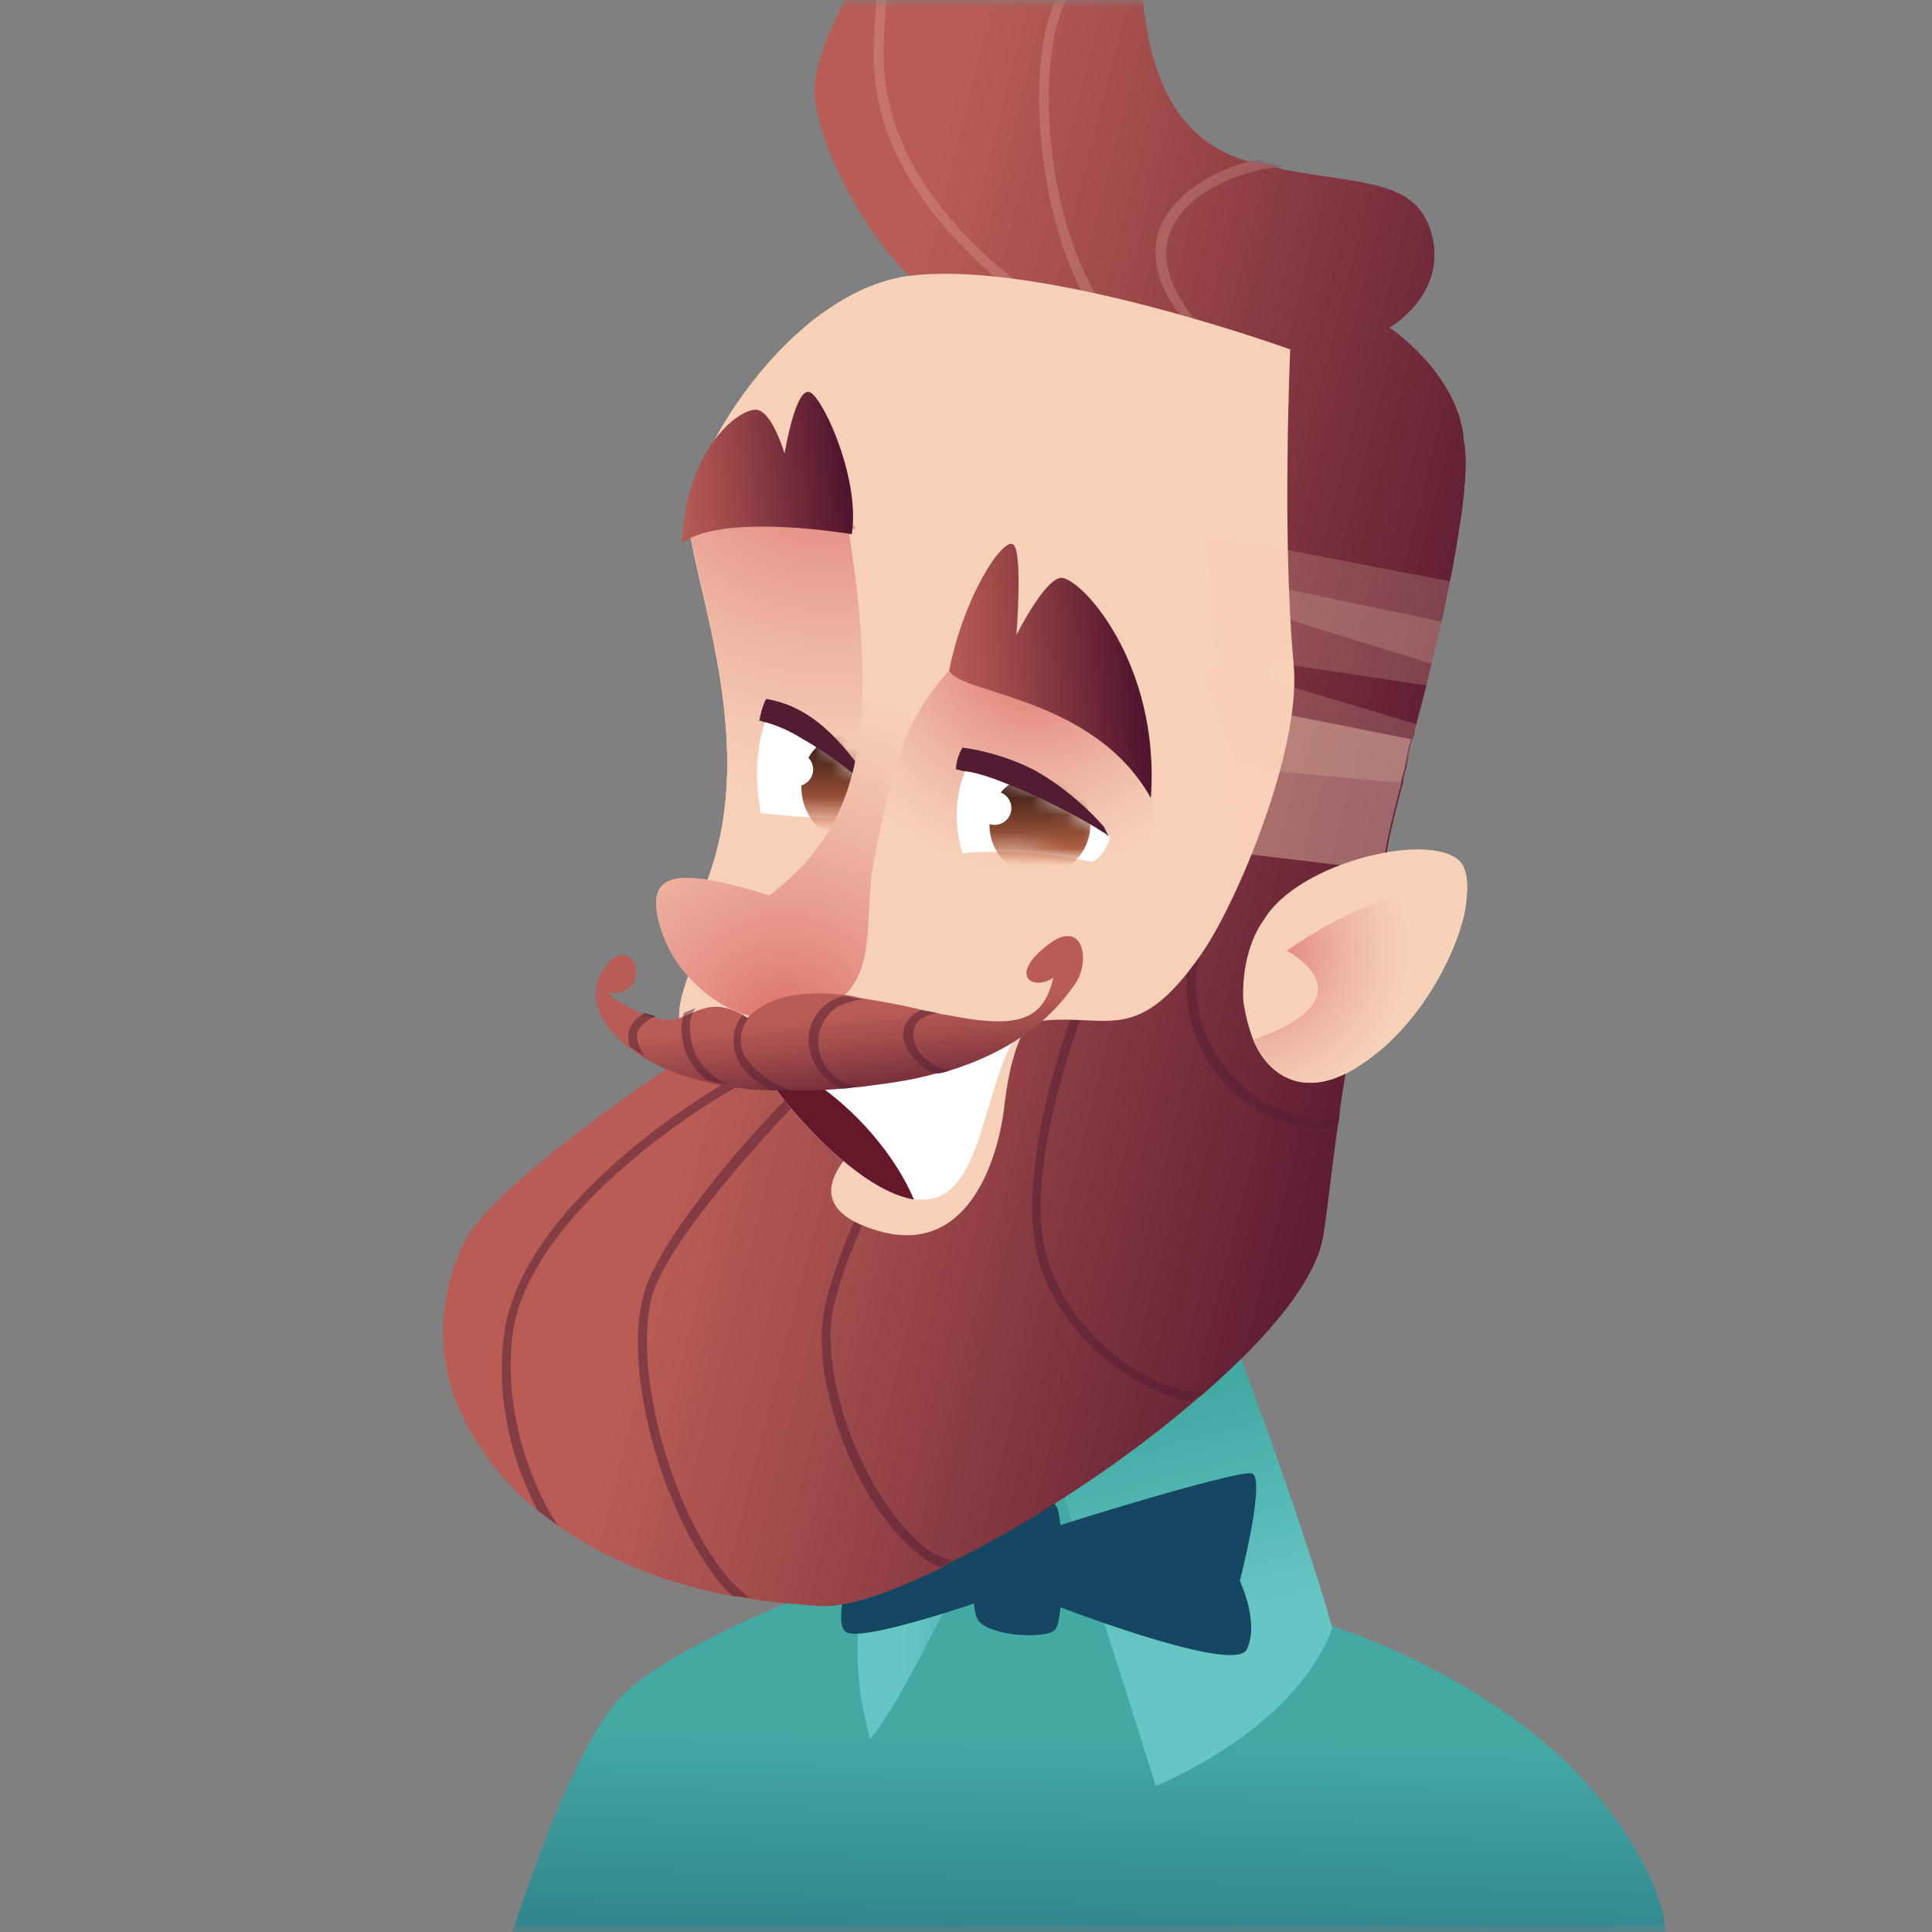 <svg width="115" height="115" viewBox="0 0 115 115" fill="none" xmlns="http://www.w3.org/2000/svg">
<rect x="0" y="0" width="115" height="115" fill="#808080" stroke="none"/>
<g clip-path="url(#clip0_1125_43217)">
<mask id="mask0_1125_43217" style="mask-type:luminance" maskUnits="userSpaceOnUse" x="0" y="0" width="115" height="115">
<path d="M115 0H0V115H115V0Z" fill="white"/>
</mask>
<g mask="url(#mask0_1125_43217)">
<path d="M99.1 115H30.5C32.1 110.2 33.8 105.9 35.4 103.2C36 102.2 36.6 101.4 37.1 100.9C38.6 99.4 41.1 98.1 43.5 96.9C47.5 95 51.5 93.7 51.5 93.7L63.7 81.3L69.3 79.8L76.8 95.4L79.3 96.8C79.3 96.8 83.2 98 87.5 100.6C89 101.5 90.6 102.6 92 103.8C94.7 106.1 97.2 109.1 98.6 112.7C98.9 113.5 99.1 114.2 99.1 115Z" fill="url(#paint0_linear_1125_43217)"/>
<path d="M61.8 84.1C61.9 84.5 68.8 106.3 68.8 106.3C68.8 106.3 77.1 103 79.3 96.9C77.2 89.6 73.6 80.2 73.6 80.2L61.8 84.1Z" fill="url(#paint1_linear_1125_43217)"/>
<path d="M61.8 84.1C61.6 84.4 54.5 100.4 51.8 103.5C50.9 100.4 50.8 97 51.5 94.9C52.2 92.8 57.4 84.6 57.4 84.6L61.8 84.1Z" fill="url(#paint2_linear_1125_43217)"/>
<path d="M59.1 89.5C58.1 90.1 57.6 95.4 58.2 96.4C58.8 97.4 62.3 97.6 62.8 97C63.4 96.4 63.3 90.3 62.9 89.7C62.6 89 60.1 88.9 59.1 89.5Z" fill="#154662"/>
<path d="M62.5 91C62.9 90.8 73.6 87.5 74.5 87.7C75.4 87.9 73.8 94.1 73.8 94.1C73.8 94.1 75 96.6 74.2 98.2C73.4 99.7 62.4 95.4 62.4 95.4L62.5 91Z" fill="#154662"/>
<path d="M58.7 91.1C58.7 91.1 50.9 87.8 50.4 88.1C49.9 88.4 50.5 92.1 50.6 92.7C50.7 93.4 49.6 96.4 50.3 97.1C51 97.9 58.7 95.2 58.7 95.2V91.1Z" fill="#154662"/>
<path d="M87 30.5C86.8 31.8 86.6 33.2 86.3 34.6C86.1 35.4 86 36.2 85.8 37C85.6 37.8 85.4 38.7 85.2 39.5C85.1 39.9 85 40.3 84.9 40.8C84.7 41.6 84.5 42.3 84.3 43.1C84.2 43.4 84.2 43.7 84.1 43.9C83.9 44.5 83.8 45.1 83.7 45.7C83.6 46 83.5 46.3 83.5 46.6C82.9 48.8 82.5 50.6 82.4 51.7C82.4 51.9 82.4 52.2 82.4 52.3V52.4C82.4 53.3 82.2 54.5 81.8 56.1C81.6 57.1 81.3 58.3 81 59.5C81 59.7 80.9 59.9 80.9 60.1C80.7 61.2 80.4 62.2 80.2 63.3C80 64.4 79.8 65.5 79.7 66.6C79.7 66.8 79.6 67 79.6 67.2C79.3 69.2 79.1 71.3 78.8 73.3C78.5 76 75.6 79.5 71.7 82.9C71.5 83.1 71.3 83.2 71.1 83.4C66.8 87.1 61.4 90.6 56.8 92.9C56.6 93 56.3 93.1 56.1 93.3C53 94.8 50.4 95.7 48.8 95.6C47.5 95.5 46.2 95.4 44.9 95.2C44.3 95.1 44 95 43.6 95C39.8 94.3 36.2 92.9 33.2 90.8C32.8 90.5 32.4 90.2 32 89.9C30.5 88.7 29.2 87.2 28.2 85.5C26 82 25.8 77.8 27.6 74C29.4 70.4 40.3 63.2 40.3 63.2C40.3 63.2 42.8 59 44.1 55.7C44.9 53.6 45.7 51.2 46.5 48.8C46.9 47.5 47.3 46.3 47.7 45C47.7 44.9 47.8 44.8 47.8 44.7C47.9 44.4 48 44.2 48 43.9C49 40.6 49.9 37.2 50.7 34C50.9 33.2 51.1 32.3 51.3 31.5C53.3 23.3 54.7 16.9 54.7 16.9C54.5 16.8 54.4 16.6 54.2 16.5C51.4 13.8 48.8 8.8 48.5 5.7C48.3 3.7 50.3 -0.8 53.1 -4.3C53.6 -4.9 54.1 -5.5 54.6 -6C56.1 -7.5 57.8 -8.6 59.4 -8.9C64.9 -9.8 67.9 -5.6 67.9 -3.8C67.9 -3.2 67.9 -2.7 67.9 -2.1C67.9 -1.9 67.9 -1.7 67.9 -1.5C68.2 3.7 69.5 8.4 74.6 9.7H74.7C75.3 9.8 75.8 9.9 76.4 10.1C81.2 11 84.3 10.7 85.2 13.9C86.2 17.5 82.7 19.5 82.7 19.5C82.7 19.5 86.6 22.1 87.1 25.9C87.1 26.2 87.2 26.5 87.2 26.8C87.3 27.6 87.2 29 87 30.5Z" fill="url(#paint3_linear_1125_43217)"/>
<g opacity="0.5">
<path d="M30.5 79.5C30 83.8 31.4 88 33.2 90.8C32.8 90.5 32.4 90.2 32 89.9C30.5 87.1 29.5 83.3 30 79.5C31 71 44.7 63.1 46.6 62.8L46.7 63.4C44.9 63.6 31.5 71.4 30.5 79.5Z" fill="#521D33"/>
<path d="M38.8 77.2C37.7 81.4 39.8 89.4 43 93.5C43.5 94.2 44.1 94.7 44.6 95.1C44.3 95.1 44 95 43.6 95C43.3 94.7 42.9 94.3 42.6 93.9C39.3 89.6 37.1 81.5 38.3 77.1C39.4 72.7 49 62.7 49.9 62.7V63.3C49.1 63.7 39.9 73.1 38.8 77.2Z" fill="#521D33"/>
<path d="M56.7 92.9C56.5 93 56.2 93.1 56 93.3C55.3 93 54.7 92.6 54 91.9C50.6 88.7 48.2 81.8 49.1 77.8C50.3 72.1 56.2 62.5 56.4 62.1L56.9 62.4C56.8 62.5 50.8 72.3 49.6 77.9C48.8 81.7 51.1 88.3 54.3 91.4C54.9 92.1 55.8 92.7 56.7 92.9Z" fill="#521D33"/>
<path d="M71.5 82.9C71.3 83.1 71.1 83.2 70.9 83.4C67.4 82.9 62.4 79 61.6 74C60.7 68.4 63.9 60.2 64 59.9L64.5 60.1C64.5 60.2 61.2 68.5 62.1 73.9C63 79 68.2 82.8 71.5 82.9Z" fill="#521D33"/>
<path d="M79.5 66.6C79.5 66.8 79.4 67 79.4 67.2C76.8 67.3 74.2 66.2 72.5 64C70.4 61.4 70 57.8 71.6 54.7L72.1 55C70.6 57.9 71 61.2 73 63.6C74.6 65.7 77 66.8 79.5 66.6Z" fill="#521D33"/>
</g>
<g opacity="0.5">
<path d="M69.8 13.5C70.8 11.4 73.8 10.1 76.5 9.9C76 9.8 75.4 9.7 74.8 9.5C72.5 10 70.2 11.3 69.2 13.2C68.6 14.4 68.4 16.3 70.2 18.7C70.5 19.1 70.8 19.5 71.2 19.9L71.6 19.5C71.4 19.3 71.3 19.2 71.1 19C69.5 17 69 15.1 69.8 13.5Z" fill="#521D33"/>
<path d="M68.1 -1.7C68.1 -1.9 68.1 -2.1 68.1 -2.3C66.4 -2.4 64.3 -2.1 63.1 -0.4C61.1 2.6 61.5 11.6 64.3 17.2C64.5 17.7 64.8 18.1 65.1 18.5L65.6 18.2C65.4 17.9 65.3 17.6 65.1 17.3C61.9 11.6 61.8 2.5 63.6 -0.2C64.6 -1.6 66.5 -1.8 68.1 -1.7Z" fill="#521D33"/>
<path d="M52.6 3C52.7 -1.9 53.4 -3.8 54.7 -6.1C54.2 -5.6 53.7 -5 53.2 -4.4C52.5 -2.7 52.1 -0.6 52 3C51.9 7.7 54.3 12.2 59.1 16.4C59.5 16.8 59.9 17.1 60.4 17.5L60.8 17C60.6 16.8 60.4 16.7 60.2 16.5C55 12.3 52.5 7.7 52.6 3Z" fill="#521D33"/>
</g>
<path d="M77 39.5C77.5 44.6 73.6 53.8 71.5 56.8C67.4 62.7 65.7 60 61.1 60.9C58.8 61.4 37.8 68.2 40.7 58.9C41.4 56.8 41.9 54.6 42.1 52.5C45.5 43.6 40.5 33.1 41 30C41 29.9 41 29.8 41.1 29.7C42 25.8 47.5 17.2 54.3 16.4C62.2 15.5 76.8 20.8 76.8 20.8C76.8 20.8 76.3 32 77 39.5Z" fill="#F7D0B8"/>
<path d="M53.3 38.2C53.9 43.7 50.2 52.4 48.6 53.6C47.4 54.5 43.9 53.2 42.1 52.4C45.5 43.5 40.5 33 41 29.9C41 29.8 41 29.7 41.1 29.6C43.9 28.7 50 30.3 50 30.3C50 30.3 52.7 32.8 53.3 38.2Z" fill="url(#paint4_radial_1125_43217)"/>
<path d="M45.3 48.4C45.3 48.4 46.2 48.5 47.3 48.6C47.4 48.6 47.4 48.6 47.5 48.6C47.5 48.6 47.5 48.6 47.6 48.6C49 48.7 50.6 48.8 51 48.6C51.1 48.6 51.2 48.5 51.2 48.4C51.7 48 52 47 52 47C52 47 51.8 46.8 51.7 46.7C51.1 46 49.6 44.5 48 43.6C47.5 43.3 47 43.1 46.5 42.9C46.4 42.9 46.2 42.8 46.1 42.8C45.9 42.8 45.8 42.8 45.6 42.7V42.8C44.6 45.5 45.3 48.4 45.3 48.4Z" fill="white"/>
<mask id="mask1_1125_43217" style="mask-type:luminance" maskUnits="userSpaceOnUse" x="45" y="42" width="7" height="7">
<path d="M45.3 48.4C45.3 48.4 46.2 48.5 47.3 48.6C47.4 48.6 47.4 48.6 47.5 48.6C47.5 48.6 47.5 48.6 47.6 48.6C49 48.7 50.6 48.8 51 48.6C51.1 48.6 51.2 48.5 51.2 48.4C51.7 48 52 47 52 47C52 47 51.8 46.8 51.7 46.7C51.1 46 49.6 44.5 48 43.6C47.5 43.3 47 43.1 46.5 42.9C46.4 42.9 46.2 42.8 46.1 42.8C45.9 42.8 45.8 42.8 45.6 42.7V42.8C44.6 45.5 45.3 48.4 45.3 48.4Z" fill="white"/>
</mask>
<g mask="url(#mask1_1125_43217)">
<path d="M52.7 46.8C52.7 48.4 51.6 49.8 50.2 49.8C48.8 49.8 47.7 48.5 47.7 46.8C47.7 45.1 48.8 43.8 50.2 43.8C51.6 43.8 52.7 45.1 52.7 46.8Z" fill="url(#paint5_linear_1125_43217)"/>
</g>
<path d="M52 47.1C52 47.1 51.9 47 51.7 46.8C51 46.2 49.4 44.9 47.8 44C47 43.5 46.3 43.2 45.6 43C45.5 43 45.3 42.9 45.2 42.9C45.2 42.9 45.3 42.2 45.6 41.6C46.8 41.8 47.8 42.3 48.7 43C50.2 44.2 51.2 45.7 51.7 46.5C51.9 46.8 52 47 52 47.1Z" fill="#521D33"/>
<path d="M57.4 37.9C52.9 41.4 49.3 54.1 49.3 54.1C49.3 54.1 58.7 57.9 63.5 56.3C68.3 54.7 69.5 48.4 68.1 44.4C66.7 40.4 57.4 37.9 57.4 37.9Z" fill="url(#paint6_radial_1125_43217)"/>
<path d="M50.5 31.5C52.6 44.6 50.7 49.5 45.8 53.3C40.3 51.6 38.5 51.9 39.2 54.8C40 58.2 43.3 60.6 45.6 60.6C53.1 60.6 51.2 55.4 52 51.3C53.1 45.9 53.7 42.6 57.1 39.3C63.3 34.8 56.4 31 50.5 31.5Z" fill="url(#paint7_radial_1125_43217)"/>
<path d="M56.5 39.9C57 41.3 65.1 41.4 68.5 47.5C69.1 39.4 64.2 34.2 63.1 34.4C62.1 34.6 60.5 37.8 60.5 37.8C60.5 37.8 60.9 32.8 60.3 32.4C59.7 32 57.4 35.4 56.5 39.9Z" fill="url(#paint8_linear_1125_43217)"/>
<path d="M50.7 31.8C51.2 28.7 49.2 24.1 48.3 23.4C47.4 22.7 46.7 27 46.7 27C46.7 27 46 24.6 45.1 24.4C44.2 24.2 40.9 26.4 40.6 32.3C43.2 30.5 50.7 31.8 50.7 31.8Z" fill="url(#paint9_linear_1125_43217)"/>
<path d="M50.5 68.7C50.4 69 47.3 71.9 52.4 73.3C57.5 74.7 59.4 69.3 59.8 65.7C60.2 62.2 61.2 60.9 61.2 60.9L50.5 68.7Z" fill="#F7D0B8"/>
<path d="M61.1 60.9C58.5 63.4 58.8 71.2 55.1 71.4C54.9 71.4 54.6 71.4 54.4 71.4C50.7 70.8 46.1 64.9 46 64.5C46 64.5 46.7 64.3 47.8 64C51.2 63.2 58.4 61.4 61.1 60.9Z" fill="white"/>
<path d="M54.4 71.4C50.7 70.8 46.1 64.9 46 64.5C46 64.5 46.7 64.3 47.8 64C51 65.9 53.4 69 54.4 71.4Z" fill="#641829"/>
<path d="M63.9 58.7C62.3 61 59.8 62.7 56.6 63.7C56.3 63.8 56 63.9 55.7 63.9C54.3 64.3 52.8 64.5 51.2 64.7C50.8 64.7 50.5 64.8 50.1 64.8C49.1 64.9 48.1 64.9 47.1 64.9C46.7 64.9 46.3 64.9 45.9 64.9C45.8 64.9 45.8 64.9 45.7 64.9C44.9 64.9 44.2 64.8 43.5 64.7C43 64.6 42.5 64.5 42.1 64.4C40.7 64.1 39.4 63.6 38.4 63C38.1 62.8 37.8 62.6 37.5 62.4C35.5 60.9 34.9 59 36.1 57.5C37.7 55.3 39.1 59.4 36.1 59.1C37 59.8 37.8 60.2 38.4 60.4C38.6 60.5 38.8 60.5 39 60.6C39.7 60.8 40.3 60.7 40.7 60.5C40.9 60.4 41.2 60.3 41.4 60.2C42.2 59.9 42.9 59.7 44.2 60.4C44.3 60.5 44.4 60.5 44.5 60.6C44.6 60.5 44.7 60.4 44.8 60.3C44.9 60.2 44.9 60.2 44.8 60.3C46.1 59.2 48 59 50 59.2C50.4 59.2 50.8 59.3 51.2 59.4C52.4 59.6 53.6 59.8 54.8 60.1C55.1 60.2 55.4 60.2 55.7 60.3C55.9 60.3 56.1 60.4 56.3 60.4C60.7 61.3 62.1 60.7 62.7 58.2C61.5 59 60 58.1 62.3 56.3C64.5 54.5 65 57.3 63.9 58.7Z" fill="url(#paint10_linear_1125_43217)"/>
<g opacity="0.5">
<path d="M43.5 64.6C43 64.5 42.5 64.4 42.1 64.3C41.2 63.6 40.7 62.7 40.6 61.7C40.5 61.2 40.6 60.7 40.7 60.3C40.9 60.2 41.2 60.1 41.4 60C41.1 60.4 41 61 41.1 61.6C41.2 62.9 42.1 64.1 43.5 64.6Z" fill="#521D33"/>
<path d="M37.9 61.6C37.9 62 38.1 62.5 38.4 62.9C38.1 62.7 37.8 62.5 37.5 62.3C37.4 62.1 37.4 61.8 37.4 61.6C37.4 61.3 37.6 60.7 38.4 60.3C38.6 60.4 38.8 60.4 39 60.5C38.3 60.8 38 61.2 37.9 61.6Z" fill="#521D33"/>
<path d="M51.2 64.7C50.8 64.7 50.5 64.8 50.1 64.8C49.6 64.6 49.1 64.2 48.8 63.8C48 62.7 47.9 61.4 48.6 60.4C48.9 59.9 49.5 59.5 50.1 59.3C50.5 59.3 50.9 59.4 51.3 59.5C50.3 59.6 49.5 60 49.1 60.7C48.5 61.6 48.6 62.8 49.3 63.7C49.7 64.2 50.4 64.6 51.2 64.7Z" fill="#521D33"/>
<path d="M47.1 64.9C46.7 64.9 46.3 64.9 45.9 64.9C45 64.4 44.2 63.8 43.9 63C43.5 62.1 43.6 61.2 44.2 60.4C44.3 60.5 44.4 60.5 44.5 60.6C44.6 60.5 44.7 60.4 44.8 60.3C43.9 61.3 44 62.2 44.3 62.8C44.8 63.7 45.9 64.5 47.1 64.9Z" fill="#521D33"/>
<path d="M56.6 63.7C56.3 63.8 56 63.9 55.7 63.9C55.3 63.8 55 63.6 54.7 63.3C53.8 62.5 53.5 61.5 54 60.8C54.1 60.6 54.4 60.3 54.9 60.1C55.2 60.2 55.5 60.2 55.8 60.3C55.2 60.4 54.7 60.6 54.5 61C54.2 61.6 54.4 62.5 55.2 63.1C55.5 63.4 56 63.7 56.6 63.7Z" fill="#521D33"/>
</g>
<path d="M57.3 50.8C58 50.7 58.9 50.7 59.8 50.7C60 50.7 60.2 50.7 60.4 50.7C60.4 50.7 60.5 50.7 60.6 50.7C62.2 50.8 63.9 51.1 65 51.3C65.1 51.3 65.1 51.2 65.2 51.2C65.8 50.8 66.1 49.8 66.1 49.8C66 49.8 65.9 49.6 65.7 49.5C64.8 48.8 62.8 47.4 60.7 46.5C60.5 46.4 60.2 46.3 59.9 46.2C59.7 46.2 59.6 46.1 59.4 46C58.7 45.8 58.1 45.7 57.5 45.7V45.8C56.6 47.8 57 49.9 57.3 50.8Z" fill="white"/>
<mask id="mask2_1125_43217" style="mask-type:luminance" maskUnits="userSpaceOnUse" x="56" y="45" width="11" height="7">
<path d="M57.3 50.8C58 50.7 58.9 50.7 59.8 50.7C60 50.7 60.2 50.7 60.4 50.7C60.4 50.7 60.5 50.7 60.6 50.7C62.2 50.8 63.9 51.1 65 51.3C65.1 51.3 65.1 51.2 65.2 51.2C65.8 50.8 66.1 49.8 66.1 49.8C66 49.8 65.9 49.6 65.7 49.5C64.8 48.8 62.8 47.4 60.7 46.5C60.5 46.4 60.2 46.3 59.9 46.2C59.7 46.2 59.6 46.1 59.4 46C58.7 45.8 58.1 45.7 57.5 45.7V45.8C56.6 47.8 57 49.9 57.3 50.8Z" fill="white"/>
</mask>
<g mask="url(#mask2_1125_43217)">
<path d="M64.9 49.1C64.9 50.7 63.6 52.1 61.9 52.1C60.2 52.1 58.9 50.8 58.9 49.1C58.9 47.4 60.2 46.1 61.9 46.1C63.6 46.1 64.9 47.5 64.9 49.1Z" fill="url(#paint11_linear_1125_43217)"/>
</g>
<path d="M66 49.8C65.9 49.7 65.8 49.6 65.6 49.5C64.7 48.9 62.5 47.7 60.3 46.8C59.3 46.4 58.3 46 57.4 45.9C57.2 45.9 57.1 45.8 56.9 45.8C56.9 45.8 56.9 45.1 57.3 44.5C58.8 44.7 60.3 45.2 61.5 45.8C63.5 46.9 65 48.4 65.7 49.2C65.9 49.6 66 49.8 66 49.8Z" fill="#521D33"/>
<path d="M59.2 49.1C59.752 49.1 60.2 48.652 60.2 48.1C60.2 47.548 59.752 47.1 59.2 47.1C58.648 47.1 58.2 47.548 58.2 48.1C58.2 48.652 58.648 49.1 59.2 49.1Z" fill="white"/>
<path d="M48.4 45.8C48.4 46.4 47.9 46.8 47.4 46.8C46.9 46.8 46.4 46.3 46.4 45.8C46.4 45.3 46.9 44.8 47.4 44.8C47.9 44.8 48.4 45.2 48.4 45.8Z" fill="white"/>
<path opacity="0.2" d="M75.8 36.6L75.6 40.5L84.3 43.1C84 44.3 83.7 45.6 83.4 46.6L73.7 45.7L71.7 40.6L75.3 34.8L85.8 37C85.6 37.8 85.4 38.7 85.2 39.5L75.8 36.6Z" fill="#F7D0B8"/>
<path opacity="0.4" d="M72.4 41.7L84 44C83.8 44.6 83.7 45.2 83.6 45.8C83.5 46.1 83.4 46.4 83.4 46.7C82.8 48.9 82.4 50.7 82.3 51.8L73.1 50.7C73.1 50.6 72.4 41.7 72.4 41.7Z" fill="#F7D0B8"/>
<path opacity="0.2" d="M86.3 34.6C86.1 35.4 86 36.2 85.8 37C85.6 37.8 85.4 38.7 85.2 39.5C85.1 39.9 85 40.3 84.9 40.8L72.3 38.9L71.8 31.8C71.7 31.8 86.3 34.6 86.3 34.6Z" fill="#F7D0B8"/>
<path d="M87.2 54.2C86.6 57.1 84.3 61.2 81.1 63.3C77.8 65.6 75.5 64.1 74.6 61.9C74.3 61.1 74.1 60.3 74 59.5C73.9 56.4 75.2 54.8 75.2 54.8C77.3 51.2 85.5 49.4 87 51.4C87.4 52 87.4 53 87.2 54.2Z" fill="#F7D0B8"/>
<path d="M87.2 54.2C86.6 57.1 84.3 61.2 81.1 63.3C77.8 65.6 75.5 64.1 74.6 61.9C81.9 59.3 76.6 56.6 76.6 56.6C76.6 56.6 84.2 51 87.2 54.2Z" fill="url(#paint12_radial_1125_43217)"/>
<path d="M99.1 115H30.5C32.1 110.2 33.8 105.9 35.4 103.2C36 102.2 36.6 101.4 37.1 100.9C38.6 99.4 41.1 98.1 43.5 96.9C47.5 95 51.5 93.7 51.5 93.7L63.7 81.3L69.3 79.8L76.8 95.4L79.3 96.8C79.3 96.8 83.2 98 87.5 100.6C89 101.5 90.6 102.6 92 103.8C94.7 106.1 97.2 109.1 98.6 112.7C98.9 113.5 99.1 114.2 99.1 115Z" fill="url(#paint13_linear_1125_43217)"/>
<path d="M61.8 84.1C61.9 84.5 68.8 106.3 68.8 106.3C68.8 106.3 77.1 103 79.3 96.9C77.2 89.6 73.6 80.2 73.6 80.2L61.8 84.1Z" fill="url(#paint14_linear_1125_43217)"/>
<path d="M61.8 84.1C61.6 84.4 54.5 100.4 51.8 103.5C50.9 100.4 50.8 97 51.5 94.9C52.2 92.8 57.4 84.6 57.4 84.6L61.8 84.1Z" fill="url(#paint15_linear_1125_43217)"/>
<path d="M59.1 89.5C58.1 90.1 57.6 95.4 58.2 96.4C58.8 97.4 62.3 97.6 62.8 97C63.4 96.4 63.3 90.3 62.9 89.7C62.6 89 60.1 88.9 59.1 89.5Z" fill="#154662"/>
<path d="M62.5 91C62.9 90.8 73.6 87.5 74.5 87.7C75.4 87.9 73.8 94.1 73.8 94.1C73.8 94.1 75 96.6 74.2 98.2C73.4 99.7 62.4 95.4 62.4 95.4L62.5 91Z" fill="#154662"/>
<path d="M58.7 91.1C58.7 91.1 50.9 87.8 50.4 88.1C49.9 88.4 50.5 92.1 50.6 92.7C50.7 93.4 49.6 96.4 50.3 97.1C51 97.9 58.7 95.2 58.7 95.2V91.1Z" fill="#154662"/>
<path d="M87 30.5C86.8 31.8 86.6 33.2 86.3 34.6C86.1 35.4 86 36.2 85.8 37C85.6 37.8 85.4 38.7 85.2 39.5C85.1 39.9 85 40.3 84.9 40.8C84.7 41.6 84.5 42.3 84.3 43.1C84.2 43.4 84.2 43.7 84.1 43.9C83.9 44.5 83.8 45.1 83.7 45.7C83.6 46 83.5 46.3 83.5 46.6C82.9 48.8 82.5 50.6 82.4 51.7C82.4 51.9 82.4 52.2 82.4 52.3V52.4C82.4 53.3 82.2 54.5 81.8 56.1C81.6 57.1 81.3 58.3 81 59.5C81 59.7 80.9 59.9 80.9 60.1C80.7 61.2 80.4 62.2 80.2 63.3C80 64.4 79.8 65.5 79.7 66.6C79.7 66.8 79.6 67 79.6 67.2C79.3 69.2 79.1 71.3 78.8 73.3C78.5 76 75.6 79.5 71.7 82.9C71.5 83.1 71.3 83.2 71.1 83.4C66.8 87.1 61.4 90.6 56.8 92.9C56.6 93 56.3 93.1 56.1 93.3C53 94.8 50.4 95.7 48.8 95.6C47.5 95.5 46.2 95.4 44.9 95.2C44.3 95.1 44 95 43.6 95C39.8 94.3 36.2 92.9 33.2 90.8C32.8 90.5 32.4 90.2 32 89.9C30.5 88.7 29.2 87.2 28.2 85.5C26 82 25.8 77.8 27.6 74C29.4 70.4 40.3 63.2 40.3 63.2C40.3 63.2 42.8 59 44.1 55.7C44.9 53.6 45.7 51.2 46.5 48.8C46.9 47.5 47.3 46.3 47.7 45C47.7 44.9 47.8 44.8 47.8 44.7C47.9 44.4 48 44.2 48 43.9C49 40.6 49.9 37.2 50.7 34C50.9 33.2 51.1 32.3 51.3 31.5C53.3 23.3 54.7 16.9 54.7 16.9C54.5 16.8 54.4 16.6 54.2 16.5C51.4 13.8 48.8 8.8 48.5 5.7C48.3 3.7 50.3 -0.8 53.1 -4.3C53.6 -4.9 54.1 -5.5 54.6 -6C56.1 -7.5 57.8 -8.6 59.4 -8.9C64.9 -9.8 67.9 -5.6 67.9 -3.8C67.9 -3.2 67.9 -2.7 67.9 -2.1C67.9 -1.9 67.9 -1.7 67.9 -1.5C68.2 3.7 69.5 8.4 74.6 9.7H74.7C75.3 9.8 75.8 9.9 76.4 10.1C81.2 11 84.3 10.7 85.2 13.9C86.2 17.5 82.7 19.5 82.7 19.5C82.7 19.5 86.6 22.1 87.1 25.9C87.1 26.2 87.2 26.5 87.2 26.8C87.3 27.6 87.2 29 87 30.5Z" fill="url(#paint16_linear_1125_43217)"/>
<g opacity="0.5">
<path d="M30.5 79.5C30 83.8 31.4 88 33.2 90.8C32.8 90.5 32.4 90.2 32 89.9C30.5 87.1 29.5 83.3 30 79.5C31 71 44.7 63.1 46.6 62.8L46.7 63.4C44.9 63.6 31.5 71.4 30.5 79.5Z" fill="#521D33"/>
<path d="M38.8 77.2C37.7 81.4 39.8 89.4 43 93.5C43.5 94.2 44.1 94.7 44.6 95.1C44.3 95.1 44 95 43.6 95C43.3 94.7 42.9 94.3 42.6 93.9C39.3 89.6 37.1 81.5 38.3 77.1C39.4 72.7 49 62.7 49.9 62.7V63.3C49.1 63.7 39.9 73.1 38.8 77.2Z" fill="#521D33"/>
<path d="M56.7 92.9C56.5 93 56.2 93.1 56 93.3C55.3 93 54.7 92.6 54 91.9C50.6 88.7 48.2 81.8 49.1 77.8C50.3 72.1 56.2 62.5 56.4 62.1L56.9 62.4C56.8 62.5 50.8 72.3 49.6 77.9C48.8 81.7 51.1 88.3 54.3 91.4C54.9 92.1 55.8 92.7 56.7 92.9Z" fill="#521D33"/>
<path d="M71.5 82.9C71.3 83.1 71.1 83.2 70.9 83.4C67.4 82.9 62.4 79 61.6 74C60.7 68.4 63.9 60.2 64 59.9L64.5 60.1C64.5 60.2 61.2 68.5 62.1 73.9C63 79 68.2 82.8 71.5 82.9Z" fill="#521D33"/>
<path d="M79.5 66.6C79.5 66.8 79.4 67 79.4 67.2C76.8 67.3 74.2 66.2 72.5 64C70.4 61.4 70 57.8 71.6 54.7L72.1 55C70.6 57.9 71 61.2 73 63.6C74.6 65.7 77 66.8 79.5 66.6Z" fill="#521D33"/>
</g>
<g opacity="0.5">
<path opacity="0.4" d="M69.8 13.5C70.8 11.4 73.8 10.1 76.5 9.9C76 9.8 75.4 9.7 74.8 9.5C72.5 10 70.2 11.3 69.2 13.2C68.6 14.4 68.4 16.3 70.2 18.7C70.5 19.1 70.8 19.5 71.2 19.9L71.6 19.5C71.4 19.3 71.3 19.2 71.1 19C69.5 17 69 15.1 69.8 13.5Z" fill="#F7D0B8"/>
<path opacity="0.4" d="M68.1 -1.7C68.1 -1.9 68.1 -2.1 68.1 -2.3C66.4 -2.4 64.3 -2.1 63.1 -0.4C61.1 2.6 61.5 11.6 64.3 17.2C64.5 17.7 64.8 18.1 65.1 18.5L65.6 18.2C65.4 17.9 65.3 17.6 65.1 17.3C61.9 11.6 61.8 2.5 63.6 -0.2C64.6 -1.6 66.5 -1.8 68.1 -1.7Z" fill="#F7D0B8"/>
<path opacity="0.4" d="M52.6 3C52.7 -1.9 53.4 -3.8 54.7 -6.1C54.2 -5.6 53.7 -5 53.2 -4.4C52.5 -2.7 52.1 -0.6 52 3C51.9 7.7 54.3 12.2 59.1 16.4C59.5 16.8 59.9 17.1 60.4 17.5L60.8 17C60.6 16.8 60.4 16.7 60.2 16.5C55 12.3 52.5 7.7 52.6 3Z" fill="#F7D0B8"/>
</g>
<path d="M77 39.5C77.5 44.6 73.6 53.8 71.5 56.8C67.4 62.7 65.7 60 61.1 60.9C58.8 61.4 37.8 68.2 40.7 58.9C41.4 56.8 41.9 54.6 42.1 52.5C45.5 43.6 40.5 33.1 41 30C41 29.9 41 29.8 41.1 29.7C42 25.8 47.5 17.2 54.3 16.4C62.2 15.5 76.8 20.8 76.8 20.8C76.8 20.8 76.3 32 77 39.5Z" fill="#F7D0B8"/>
<path d="M53.3 38.2C53.9 43.7 50.2 52.4 48.6 53.6C47.4 54.5 43.9 53.2 42.1 52.4C45.5 43.5 40.5 33 41 29.9C41 29.8 41 29.7 41.1 29.6C43.9 28.7 50 30.3 50 30.3C50 30.3 52.7 32.8 53.3 38.2Z" fill="url(#paint17_radial_1125_43217)"/>
<path d="M45.3 48.4C45.3 48.4 46.2 48.5 47.3 48.6C47.4 48.6 47.4 48.6 47.5 48.6C47.5 48.6 47.5 48.6 47.6 48.6C49 48.7 50.6 48.8 51 48.6C51.1 48.6 51.2 48.5 51.2 48.4C51.7 48 52 47 52 47C52 47 51.8 46.8 51.7 46.7C51.1 46 49.6 44.5 48 43.6C47.5 43.3 47 43.1 46.5 42.9C46.4 42.9 46.2 42.8 46.1 42.8C45.9 42.8 45.8 42.8 45.6 42.7V42.8C44.6 45.5 45.3 48.4 45.3 48.4Z" fill="white"/>
<mask id="mask3_1125_43217" style="mask-type:luminance" maskUnits="userSpaceOnUse" x="45" y="42" width="7" height="7">
<path d="M45.3 48.4C45.3 48.4 46.2 48.5 47.3 48.6C47.4 48.6 47.4 48.6 47.5 48.6C47.5 48.6 47.5 48.6 47.6 48.6C49 48.7 50.6 48.8 51 48.6C51.1 48.6 51.2 48.5 51.2 48.4C51.7 48 52 47 52 47C52 47 51.8 46.8 51.7 46.7C51.1 46 49.6 44.5 48 43.6C47.5 43.3 47 43.1 46.5 42.9C46.4 42.9 46.2 42.8 46.1 42.8C45.9 42.8 45.8 42.8 45.6 42.7V42.8C44.6 45.5 45.3 48.4 45.3 48.4Z" fill="white"/>
</mask>
<g mask="url(#mask3_1125_43217)">
<path d="M52.7 46.8C52.7 48.4 51.6 49.8 50.2 49.8C48.8 49.8 47.7 48.5 47.7 46.8C47.7 45.1 48.8 43.8 50.2 43.8C51.6 43.8 52.7 45.1 52.7 46.8Z" fill="url(#paint18_linear_1125_43217)"/>
</g>
<path d="M52 47.1C52 47.1 51.9 47 51.7 46.8C51 46.2 49.4 44.9 47.8 44C47 43.5 46.3 43.2 45.6 43C45.5 43 45.3 42.9 45.2 42.9C45.2 42.9 45.3 42.2 45.6 41.6C46.8 41.8 47.8 42.3 48.7 43C50.2 44.2 51.2 45.7 51.7 46.5C51.9 46.8 52 47 52 47.1Z" fill="#521D33"/>
<path d="M57.4 37.9C52.9 41.4 49.3 54.1 49.3 54.1C49.3 54.1 58.7 57.9 63.5 56.3C68.3 54.7 69.5 48.4 68.1 44.4C66.7 40.4 57.4 37.9 57.4 37.9Z" fill="url(#paint19_radial_1125_43217)"/>
<path d="M50.5 31.5C52.6 44.6 50.7 49.5 45.8 53.3C40.3 51.6 38.5 51.9 39.2 54.8C40 58.2 43.3 60.6 45.6 60.6C53.1 60.6 51.2 55.4 52 51.3C53.1 45.9 53.7 42.6 57.1 39.3C63.3 34.8 56.4 31 50.5 31.5Z" fill="url(#paint20_radial_1125_43217)"/>
<path d="M56.5 39.9C57 41.3 65.1 41.4 68.5 47.5C69.1 39.4 64.2 34.2 63.1 34.4C62.1 34.6 60.5 37.8 60.5 37.8C60.5 37.8 60.9 32.8 60.3 32.4C59.7 32 57.4 35.4 56.5 39.9Z" fill="url(#paint21_linear_1125_43217)"/>
<path d="M50.7 31.8C51.2 28.7 49.2 24.1 48.3 23.4C47.4 22.7 46.7 27 46.7 27C46.7 27 46 24.6 45.1 24.4C44.2 24.2 40.9 26.4 40.6 32.3C43.2 30.5 50.7 31.8 50.7 31.8Z" fill="url(#paint22_linear_1125_43217)"/>
<path d="M50.5 68.7C50.4 69 47.3 71.9 52.4 73.3C57.5 74.7 59.4 69.3 59.8 65.7C60.2 62.2 61.2 60.9 61.2 60.9L50.5 68.7Z" fill="#F7D0B8"/>
<path d="M61.1 60.9C58.5 63.4 58.8 71.2 55.1 71.4C54.9 71.4 54.6 71.4 54.4 71.4C50.7 70.8 46.1 64.9 46 64.5C46 64.5 46.7 64.3 47.8 64C51.2 63.2 58.4 61.4 61.1 60.9Z" fill="white"/>
<path d="M54.4 71.4C50.7 70.8 46.1 64.9 46 64.5C46 64.5 46.7 64.3 47.8 64C51 65.9 53.4 69 54.4 71.4Z" fill="#641829"/>
<path d="M63.9 58.7C62.3 61 59.8 62.7 56.6 63.7C56.3 63.8 56 63.9 55.7 63.9C54.3 64.3 52.8 64.5 51.2 64.7C50.8 64.7 50.5 64.8 50.1 64.8C49.1 64.9 48.1 64.9 47.1 64.9C46.7 64.9 46.3 64.9 45.9 64.9C45.8 64.9 45.8 64.9 45.7 64.9C44.9 64.9 44.2 64.8 43.5 64.7C43 64.6 42.5 64.5 42.1 64.4C40.7 64.1 39.4 63.6 38.4 63C38.1 62.8 37.8 62.6 37.5 62.4C35.5 60.9 34.9 59 36.1 57.5C37.7 55.3 39.1 59.4 36.1 59.1C37 59.8 37.8 60.2 38.4 60.4C38.6 60.5 38.8 60.5 39 60.6C39.7 60.8 40.3 60.7 40.7 60.5C40.9 60.4 41.2 60.3 41.4 60.2C42.2 59.9 42.9 59.7 44.2 60.4C44.3 60.5 44.4 60.5 44.5 60.6C44.6 60.5 44.7 60.4 44.8 60.3C44.9 60.2 44.9 60.2 44.8 60.3C46.1 59.2 48 59 50 59.2C50.4 59.2 50.8 59.3 51.2 59.4C52.4 59.6 53.6 59.8 54.8 60.1C55.1 60.2 55.4 60.2 55.7 60.3C55.9 60.3 56.1 60.4 56.3 60.4C60.7 61.3 62.1 60.7 62.7 58.2C61.5 59 60 58.1 62.3 56.3C64.5 54.5 65 57.3 63.9 58.7Z" fill="url(#paint23_linear_1125_43217)"/>
<g opacity="0.5">
<path d="M43.5 64.6C43 64.5 42.5 64.4 42.1 64.3C41.2 63.6 40.7 62.7 40.6 61.7C40.5 61.2 40.6 60.7 40.7 60.3C40.9 60.2 41.2 60.1 41.4 60C41.1 60.4 41 61 41.1 61.6C41.2 62.9 42.1 64.1 43.5 64.6Z" fill="#521D33"/>
<path d="M37.9 61.6C37.9 62 38.1 62.5 38.4 62.9C38.1 62.7 37.8 62.5 37.5 62.3C37.4 62.1 37.4 61.8 37.4 61.6C37.4 61.3 37.6 60.7 38.4 60.3C38.6 60.4 38.8 60.4 39 60.5C38.3 60.8 38 61.2 37.9 61.6Z" fill="#521D33"/>
<path d="M51.2 64.7C50.8 64.7 50.5 64.8 50.1 64.8C49.6 64.6 49.1 64.2 48.8 63.8C48 62.7 47.9 61.4 48.6 60.4C48.9 59.9 49.5 59.5 50.1 59.3C50.5 59.3 50.9 59.4 51.3 59.5C50.3 59.6 49.5 60 49.1 60.7C48.5 61.6 48.6 62.8 49.3 63.7C49.7 64.2 50.4 64.6 51.2 64.7Z" fill="#521D33"/>
<path d="M47.1 64.9C46.7 64.9 46.3 64.9 45.9 64.9C45 64.4 44.2 63.8 43.9 63C43.5 62.1 43.6 61.2 44.2 60.4C44.3 60.5 44.4 60.5 44.5 60.6C44.6 60.5 44.7 60.4 44.8 60.3C43.9 61.3 44 62.2 44.3 62.8C44.8 63.7 45.9 64.5 47.1 64.9Z" fill="#521D33"/>
<path d="M56.6 63.7C56.3 63.8 56 63.9 55.7 63.9C55.3 63.8 55 63.6 54.7 63.3C53.8 62.5 53.5 61.5 54 60.8C54.1 60.6 54.4 60.3 54.9 60.1C55.2 60.2 55.5 60.2 55.8 60.3C55.2 60.4 54.7 60.6 54.5 61C54.2 61.6 54.4 62.5 55.2 63.1C55.5 63.4 56 63.7 56.6 63.7Z" fill="#521D33"/>
</g>
<path d="M57.3 50.8C58 50.7 58.9 50.7 59.8 50.7C60 50.7 60.2 50.7 60.4 50.7C60.4 50.7 60.5 50.7 60.6 50.7C62.2 50.8 63.9 51.1 65 51.3C65.1 51.3 65.1 51.2 65.2 51.2C65.8 50.8 66.1 49.8 66.1 49.8C66 49.8 65.9 49.6 65.7 49.5C64.8 48.8 62.8 47.4 60.7 46.5C60.5 46.4 60.2 46.3 59.9 46.2C59.7 46.2 59.6 46.1 59.4 46C58.7 45.8 58.1 45.7 57.5 45.7V45.8C56.6 47.8 57 49.9 57.3 50.8Z" fill="white"/>
<mask id="mask4_1125_43217" style="mask-type:luminance" maskUnits="userSpaceOnUse" x="56" y="45" width="11" height="7">
<path d="M57.3 50.8C58 50.7 58.9 50.7 59.8 50.7C60 50.7 60.2 50.7 60.4 50.7C60.4 50.7 60.5 50.7 60.6 50.7C62.2 50.8 63.9 51.1 65 51.3C65.1 51.3 65.1 51.2 65.2 51.2C65.8 50.8 66.1 49.8 66.1 49.8C66 49.8 65.9 49.6 65.7 49.5C64.8 48.8 62.8 47.4 60.7 46.5C60.5 46.4 60.2 46.3 59.9 46.2C59.7 46.2 59.6 46.1 59.4 46C58.7 45.8 58.1 45.7 57.5 45.7V45.8C56.6 47.8 57 49.9 57.3 50.8Z" fill="white"/>
</mask>
<g mask="url(#mask4_1125_43217)">
<path d="M64.9 49.1C64.9 50.7 63.6 52.1 61.9 52.1C60.2 52.1 58.9 50.8 58.9 49.1C58.9 47.4 60.2 46.1 61.9 46.1C63.6 46.1 64.9 47.5 64.9 49.1Z" fill="url(#paint24_linear_1125_43217)"/>
</g>
<path d="M66 49.8C65.9 49.7 65.8 49.6 65.6 49.5C64.7 48.9 62.5 47.7 60.3 46.8C59.3 46.4 58.3 46 57.4 45.9C57.2 45.9 57.1 45.8 56.9 45.8C56.9 45.8 56.9 45.1 57.3 44.5C58.8 44.7 60.3 45.2 61.5 45.8C63.5 46.9 65 48.4 65.7 49.2C65.9 49.6 66 49.8 66 49.8Z" fill="#521D33"/>
<path d="M59.2 49.1C59.752 49.1 60.2 48.652 60.2 48.1C60.2 47.548 59.752 47.1 59.2 47.1C58.648 47.1 58.2 47.548 58.2 48.1C58.2 48.652 58.648 49.1 59.2 49.1Z" fill="white"/>
<path d="M48.4 45.8C48.4 46.4 47.9 46.8 47.4 46.8C46.9 46.8 46.4 46.3 46.4 45.8C46.4 45.3 46.9 44.8 47.4 44.8C47.9 44.8 48.4 45.2 48.4 45.8Z" fill="white"/>
<path opacity="0.2" d="M75.8 36.6L75.6 40.5L84.3 43.1C84 44.3 83.7 45.6 83.4 46.6L73.7 45.7L71.7 40.6L75.3 34.8L85.8 37C85.6 37.8 85.4 38.7 85.2 39.5L75.8 36.6Z" fill="#F7D0B8"/>
<path opacity="0.4" d="M72.4 41.7L84 44C83.8 44.6 83.7 45.2 83.6 45.8C83.5 46.1 83.4 46.4 83.4 46.7C82.8 48.9 82.4 50.7 82.3 51.8L73.1 50.7C73.1 50.6 72.4 41.7 72.4 41.7Z" fill="#F7D0B8"/>
<path opacity="0.2" d="M86.3 34.6C86.1 35.4 86 36.2 85.8 37C85.6 37.8 85.4 38.7 85.2 39.5C85.1 39.9 85 40.3 84.9 40.8L72.3 38.9L71.8 31.8C71.7 31.8 86.3 34.6 86.3 34.6Z" fill="#F7D0B8"/>
<path d="M87.2 54.2C86.6 57.1 84.3 61.2 81.1 63.3C77.8 65.6 75.5 64.1 74.6 61.9C74.3 61.1 74.1 60.3 74 59.5C73.9 56.4 75.2 54.8 75.2 54.8C77.3 51.2 85.5 49.4 87 51.4C87.4 52 87.4 53 87.2 54.2Z" fill="#F7D0B8"/>
<path d="M87.2 54.2C86.6 57.1 84.3 61.2 81.1 63.3C77.8 65.6 75.5 64.1 74.6 61.9C81.9 59.3 76.6 56.6 76.6 56.6C76.6 56.6 84.2 51 87.2 54.2Z" fill="url(#paint25_radial_1125_43217)"/>
</g>
</g>
<defs>
<linearGradient id="paint0_linear_1125_43217" x1="65.323" y1="93.54" x2="64.503" y2="129.584" gradientUnits="userSpaceOnUse">
<stop offset="0.28" stop-color="#43A9A3"/>
<stop offset="1" stop-color="#1C5971"/>
</linearGradient>
<linearGradient id="paint1_linear_1125_43217" x1="73.486" y1="101.621" x2="68.466" y2="82.311" gradientUnits="userSpaceOnUse">
<stop offset="0.25" stop-color="#66C6C3"/>
<stop offset="0.93" stop-color="#43A9A3"/>
</linearGradient>
<linearGradient id="paint2_linear_1125_43217" x1="51.035" y1="93.765" x2="61.81" y2="93.765" gradientUnits="userSpaceOnUse">
<stop offset="0.25" stop-color="#66C6C3"/>
<stop offset="0.93" stop-color="#43A9A3"/>
</linearGradient>
<linearGradient id="paint3_linear_1125_43217" x1="47.481" y1="41.577" x2="90.401" y2="52.537" gradientUnits="userSpaceOnUse">
<stop stop-color="#B95C55"/>
<stop offset="0.27" stop-color="#A04B4B"/>
<stop offset="0.83" stop-color="#611F34"/>
<stop offset="0.96" stop-color="#52152F"/>
</linearGradient>
<radialGradient id="paint4_radial_1125_43217" cx="0" cy="0" r="1" gradientUnits="userSpaceOnUse" gradientTransform="translate(49.44 24.68) scale(25.89)">
<stop stop-color="#DB6D6A"/>
<stop offset="0.24" stop-color="#E59186"/>
<stop offset="0.52" stop-color="#EEB3A1"/>
<stop offset="0.74" stop-color="#F4C8B2"/>
<stop offset="0.89" stop-color="#F7D0B8"/>
</radialGradient>
<linearGradient id="paint5_linear_1125_43217" x1="50.16" y1="49.56" x2="50.16" y2="44.82" gradientUnits="userSpaceOnUse">
<stop stop-color="#D97953"/>
<stop offset="1" stop-color="#452016"/>
</linearGradient>
<radialGradient id="paint6_radial_1125_43217" cx="0" cy="0" r="1" gradientUnits="userSpaceOnUse" gradientTransform="translate(61.46 38.56) scale(15.03 15.03)">
<stop stop-color="#DB6D6A"/>
<stop offset="0.24" stop-color="#E59186"/>
<stop offset="0.52" stop-color="#EEB3A1"/>
<stop offset="0.74" stop-color="#F4C8B2"/>
<stop offset="0.89" stop-color="#F7D0B8"/>
</radialGradient>
<radialGradient id="paint7_radial_1125_43217" cx="0" cy="0" r="1" gradientUnits="userSpaceOnUse" gradientTransform="translate(46.75 61.55) scale(23.27)">
<stop stop-color="#DB6D6A"/>
<stop offset="0.24" stop-color="#E59186"/>
<stop offset="0.52" stop-color="#EEB3A1"/>
<stop offset="0.74" stop-color="#F4C8B2"/>
<stop offset="0.89" stop-color="#F7D0B8"/>
</radialGradient>
<linearGradient id="paint8_linear_1125_43217" x1="56.557" y1="40.715" x2="68.063" y2="39.67" gradientUnits="userSpaceOnUse">
<stop stop-color="#B95C55"/>
<stop offset="0.27" stop-color="#A04B4B"/>
<stop offset="0.83" stop-color="#611F34"/>
<stop offset="0.96" stop-color="#52152F"/>
</linearGradient>
<linearGradient id="paint9_linear_1125_43217" x1="40.218" y1="28.419" x2="50.522" y2="27.483" gradientUnits="userSpaceOnUse">
<stop stop-color="#B95C55"/>
<stop offset="0.27" stop-color="#A04B4B"/>
<stop offset="0.83" stop-color="#611F34"/>
<stop offset="0.96" stop-color="#52152F"/>
</linearGradient>
<linearGradient id="paint10_linear_1125_43217" x1="49.917" y1="57.689" x2="50.971" y2="67.461" gradientUnits="userSpaceOnUse">
<stop offset="0.28" stop-color="#B95C55"/>
<stop offset="0.47" stop-color="#A04B4B"/>
<stop offset="0.87" stop-color="#611F34"/>
<stop offset="0.96" stop-color="#52152F"/>
</linearGradient>
<linearGradient id="paint11_linear_1125_43217" x1="61.93" y1="51.89" x2="61.93" y2="47.15" gradientUnits="userSpaceOnUse">
<stop stop-color="#D97953"/>
<stop offset="1" stop-color="#452016"/>
</linearGradient>
<radialGradient id="paint12_radial_1125_43217" cx="0" cy="0" r="1" gradientUnits="userSpaceOnUse" gradientTransform="translate(74.387 56.556) rotate(10.929) scale(12.511)">
<stop stop-color="#DB6D6A"/>
<stop offset="0.21" stop-color="#E59186"/>
<stop offset="0.44" stop-color="#EEB3A1"/>
<stop offset="0.64" stop-color="#F4C8B2"/>
<stop offset="0.76" stop-color="#F7D0B8"/>
</radialGradient>
<linearGradient id="paint13_linear_1125_43217" x1="65.323" y1="93.54" x2="64.503" y2="129.584" gradientUnits="userSpaceOnUse">
<stop offset="0.28" stop-color="#43A9A3"/>
<stop offset="1" stop-color="#1C5971"/>
</linearGradient>
<linearGradient id="paint14_linear_1125_43217" x1="73.486" y1="101.621" x2="68.466" y2="82.311" gradientUnits="userSpaceOnUse">
<stop offset="0.25" stop-color="#66C6C3"/>
<stop offset="0.93" stop-color="#43A9A3"/>
</linearGradient>
<linearGradient id="paint15_linear_1125_43217" x1="51.035" y1="93.765" x2="61.81" y2="93.765" gradientUnits="userSpaceOnUse">
<stop offset="0.25" stop-color="#66C6C3"/>
<stop offset="0.93" stop-color="#43A9A3"/>
</linearGradient>
<linearGradient id="paint16_linear_1125_43217" x1="47.481" y1="41.577" x2="90.401" y2="52.537" gradientUnits="userSpaceOnUse">
<stop stop-color="#B95C55"/>
<stop offset="0.27" stop-color="#A04B4B"/>
<stop offset="0.83" stop-color="#611F34"/>
<stop offset="0.96" stop-color="#52152F"/>
</linearGradient>
<radialGradient id="paint17_radial_1125_43217" cx="0" cy="0" r="1" gradientUnits="userSpaceOnUse" gradientTransform="translate(49.44 24.68) scale(25.89)">
<stop stop-color="#DB6D6A"/>
<stop offset="0.24" stop-color="#E59186"/>
<stop offset="0.52" stop-color="#EEB3A1"/>
<stop offset="0.74" stop-color="#F4C8B2"/>
<stop offset="0.89" stop-color="#F7D0B8"/>
</radialGradient>
<linearGradient id="paint18_linear_1125_43217" x1="50.16" y1="49.56" x2="50.16" y2="44.82" gradientUnits="userSpaceOnUse">
<stop stop-color="#D97953"/>
<stop offset="1" stop-color="#452016"/>
</linearGradient>
<radialGradient id="paint19_radial_1125_43217" cx="0" cy="0" r="1" gradientUnits="userSpaceOnUse" gradientTransform="translate(61.46 38.56) scale(15.03 15.03)">
<stop stop-color="#DB6D6A"/>
<stop offset="0.24" stop-color="#E59186"/>
<stop offset="0.52" stop-color="#EEB3A1"/>
<stop offset="0.74" stop-color="#F4C8B2"/>
<stop offset="0.89" stop-color="#F7D0B8"/>
</radialGradient>
<radialGradient id="paint20_radial_1125_43217" cx="0" cy="0" r="1" gradientUnits="userSpaceOnUse" gradientTransform="translate(46.75 61.55) scale(23.27)">
<stop stop-color="#DB6D6A"/>
<stop offset="0.24" stop-color="#E59186"/>
<stop offset="0.52" stop-color="#EEB3A1"/>
<stop offset="0.74" stop-color="#F4C8B2"/>
<stop offset="0.89" stop-color="#F7D0B8"/>
</radialGradient>
<linearGradient id="paint21_linear_1125_43217" x1="56.557" y1="40.715" x2="68.063" y2="39.67" gradientUnits="userSpaceOnUse">
<stop stop-color="#B95C55"/>
<stop offset="0.27" stop-color="#A04B4B"/>
<stop offset="0.83" stop-color="#611F34"/>
<stop offset="0.96" stop-color="#52152F"/>
</linearGradient>
<linearGradient id="paint22_linear_1125_43217" x1="40.218" y1="28.419" x2="50.522" y2="27.483" gradientUnits="userSpaceOnUse">
<stop stop-color="#B95C55"/>
<stop offset="0.27" stop-color="#A04B4B"/>
<stop offset="0.83" stop-color="#611F34"/>
<stop offset="0.96" stop-color="#52152F"/>
</linearGradient>
<linearGradient id="paint23_linear_1125_43217" x1="49.917" y1="57.689" x2="50.971" y2="67.461" gradientUnits="userSpaceOnUse">
<stop offset="0.28" stop-color="#B95C55"/>
<stop offset="0.47" stop-color="#A04B4B"/>
<stop offset="0.87" stop-color="#611F34"/>
<stop offset="0.96" stop-color="#52152F"/>
</linearGradient>
<linearGradient id="paint24_linear_1125_43217" x1="61.93" y1="51.89" x2="61.93" y2="47.15" gradientUnits="userSpaceOnUse">
<stop stop-color="#D97953"/>
<stop offset="1" stop-color="#452016"/>
</linearGradient>
<radialGradient id="paint25_radial_1125_43217" cx="0" cy="0" r="1" gradientUnits="userSpaceOnUse" gradientTransform="translate(74.387 56.556) rotate(10.929) scale(12.511)">
<stop stop-color="#DB6D6A"/>
<stop offset="0.21" stop-color="#E59186"/>
<stop offset="0.44" stop-color="#EEB3A1"/>
<stop offset="0.64" stop-color="#F4C8B2"/>
<stop offset="0.76" stop-color="#F7D0B8"/>
</radialGradient>
<clipPath id="clip0_1125_43217">
<rect width="115" height="115" fill="white"/>
</clipPath>
</defs>
</svg>
